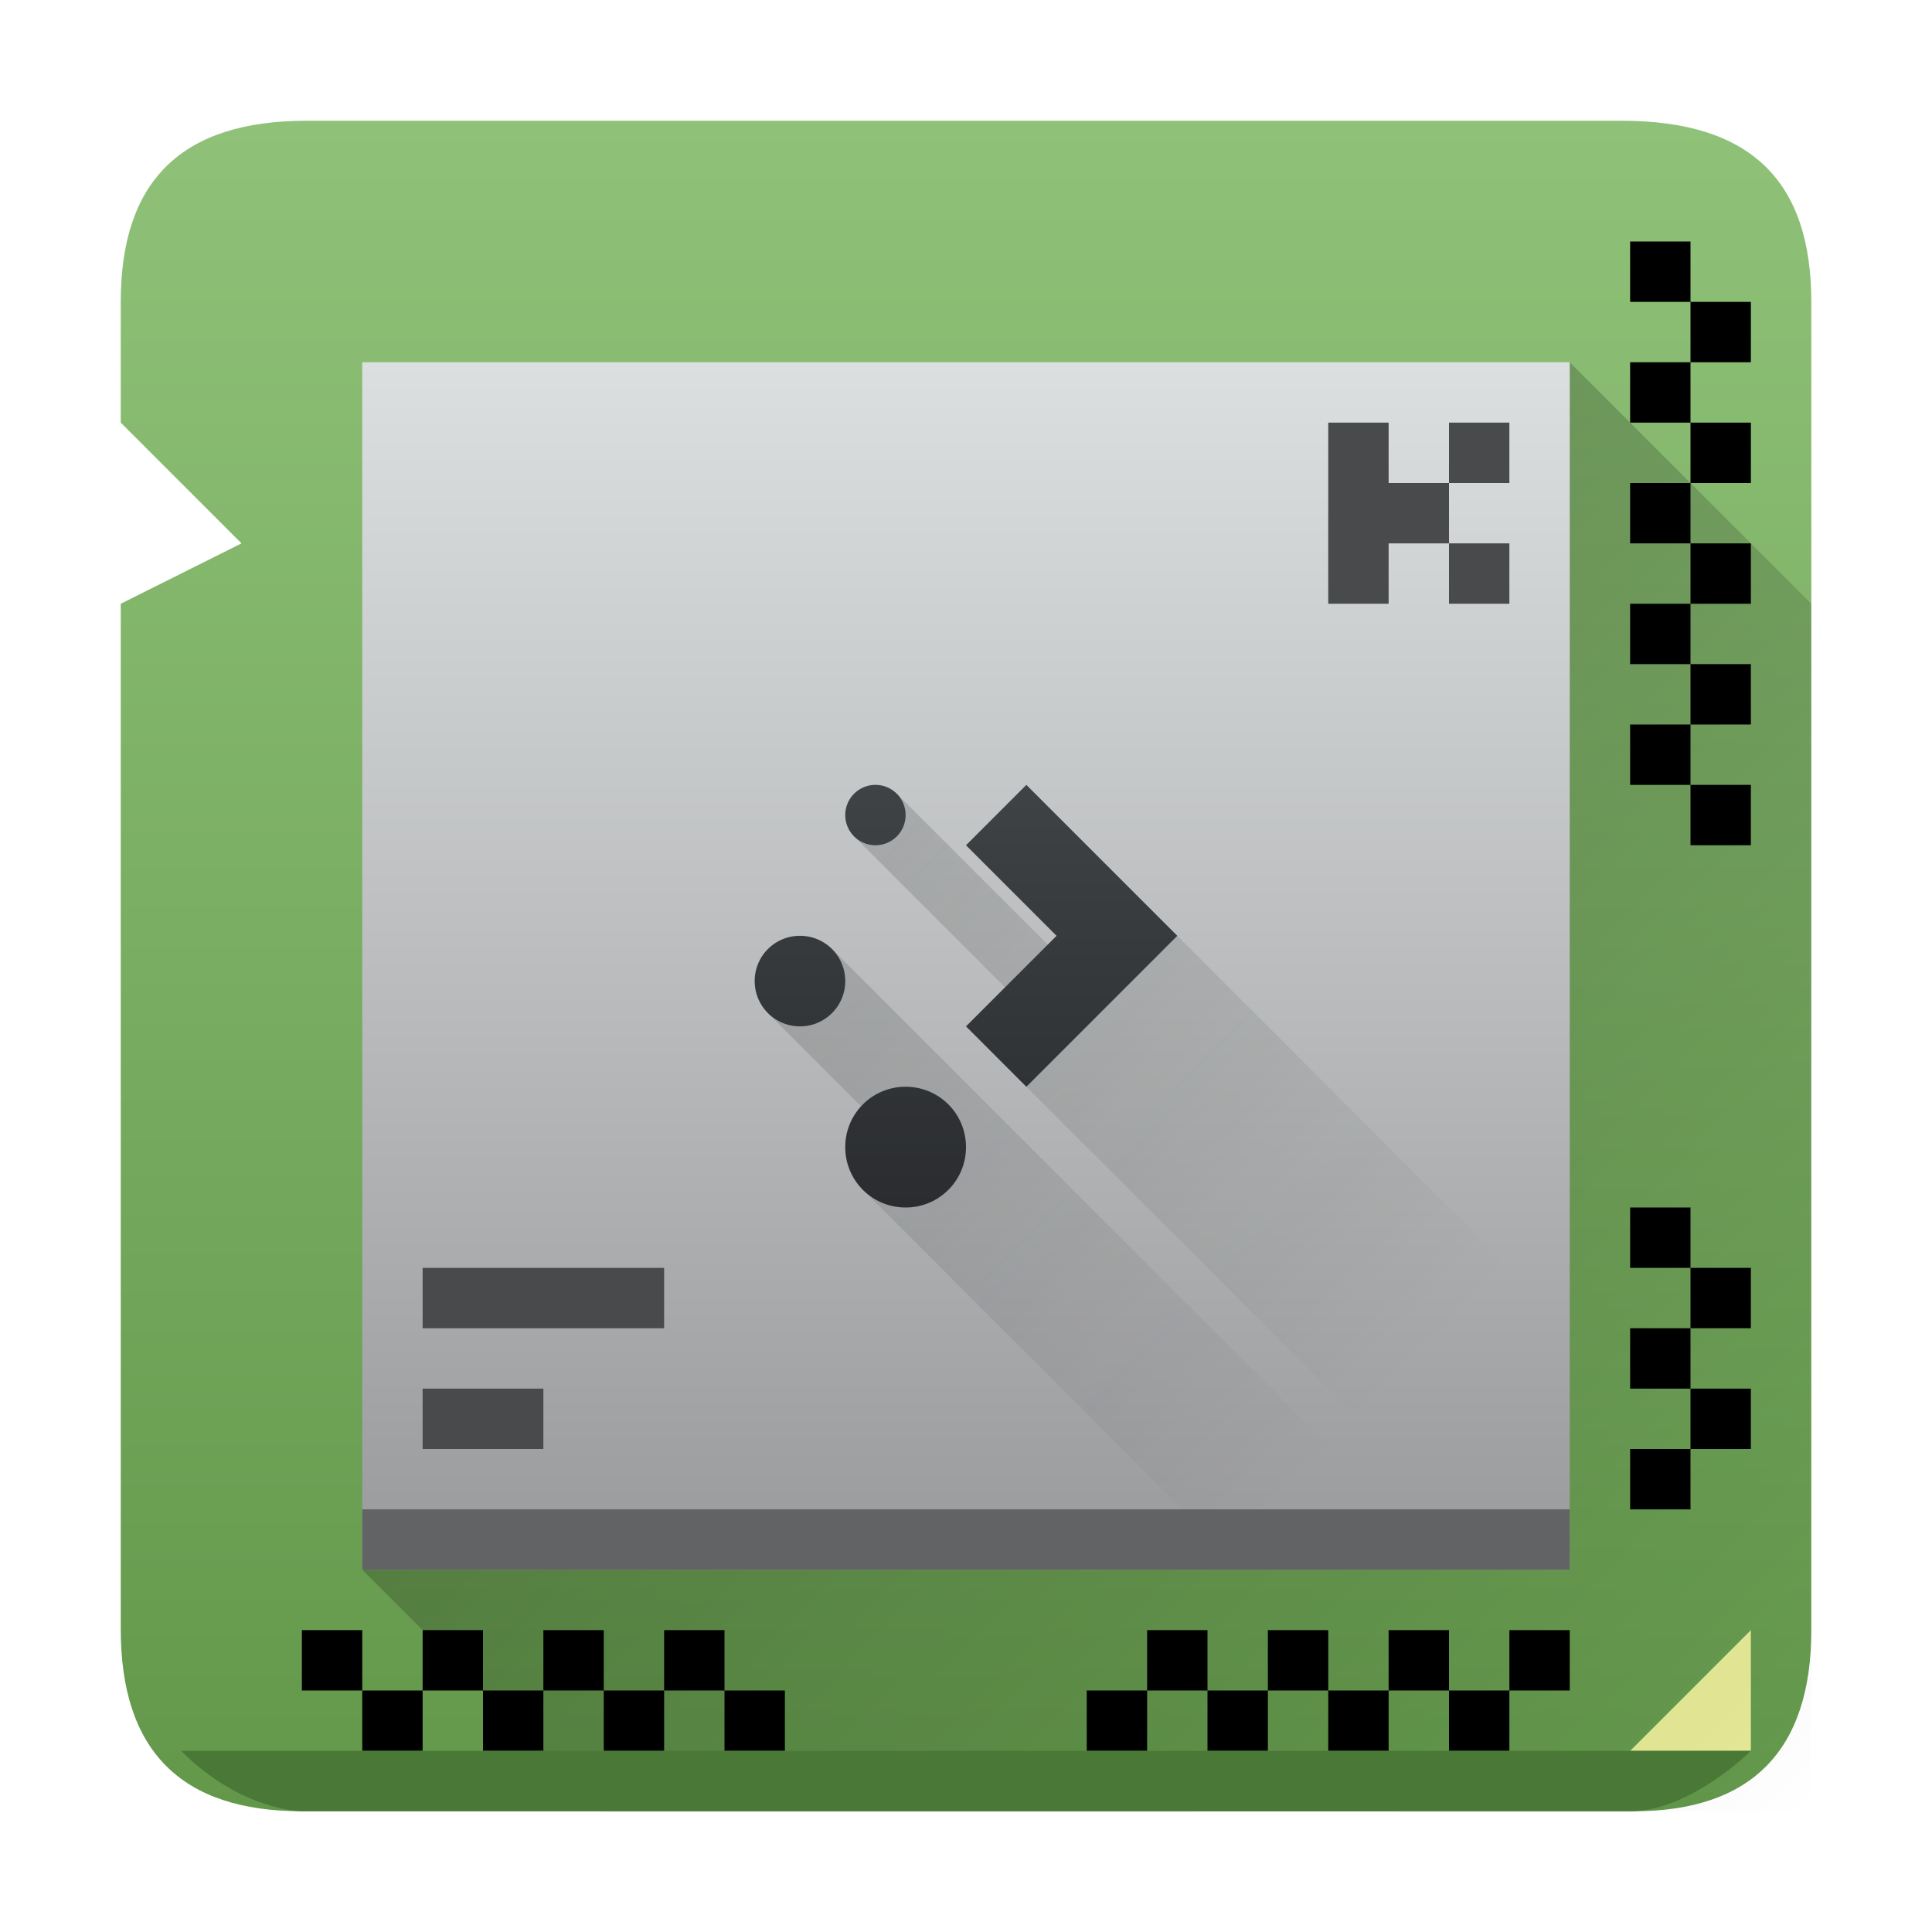 <?xml version="1.0" encoding="UTF-8" standalone="no"?>
<svg
   xmlns:dc="http://purl.org/dc/elements/1.1/"
   xmlns:cc="http://creativecommons.org/ns#"
   xmlns:rdf="http://www.w3.org/1999/02/22-rdf-syntax-ns#"
   xmlns:svg="http://www.w3.org/2000/svg"
   xmlns="http://www.w3.org/2000/svg"
   xmlns:xlink="http://www.w3.org/1999/xlink"
   xmlns:sodipodi="http://sodipodi.sourceforge.net/DTD/sodipodi-0.dtd"
   xmlns:inkscape="http://www.inkscape.org/namespaces/inkscape"
   height="32"
   width="32"
   version="1.1"
   id="svg47"
   sodipodi:docname="preferences-devices-cpu.svg"
   inkscape:version="1.0.2 (e86c870879, 2021-01-15)">
  <defs
     id="defs51" />
  <sodipodi:namedview
     pagecolor="#ffffff"
     bordercolor="#666666"
     borderopacity="1"
     objecttolerance="10"
     gridtolerance="10"
     guidetolerance="10"
     inkscape:pageopacity="0"
     inkscape:pageshadow="2"
     inkscape:window-width="1920"
     inkscape:window-height="1007"
     id="namedview49"
     showgrid="true"
     inkscape:zoom="19.625"
     inkscape:cx="6.3949045"
     inkscape:cy="20.076433"
     inkscape:window-x="0"
     inkscape:window-y="0"
     inkscape:window-maximized="1"
     inkscape:current-layer="svg47">
    <inkscape:grid
       type="xygrid"
       id="grid878" />
  </sodipodi:namedview>
  <linearGradient
     id="b"
     gradientUnits="userSpaceOnUse"
     x1="378.571"
     x2="378.571"
     y1="553.798"
     y2="525.798">
    <stop
       offset="0"
       stop-color="#63984b"
       id="stop2" />
    <stop
       offset="1"
       stop-color="#8fc278"
       id="stop4" />
  </linearGradient>
  <linearGradient
     id="d"
     gradientUnits="userSpaceOnUse"
     x1="394.571"
     x2="394.571"
     y1="549.798"
     y2="529.798">
    <stop
       offset="0"
       stop-color="#999a9c"
       id="stop7" />
    <stop
       offset="1"
       stop-color="#dcdfdf"
       id="stop9" />
  </linearGradient>
  <linearGradient
     id="e"
     gradientUnits="userSpaceOnUse"
     x1="394.857"
     x2="394.857"
     y1="543.798"
     y2="535.798">
    <stop
       offset="0"
       stop-color="#2a2c2f"
       id="stop12" />
    <stop
       offset="1"
       stop-color="#424649"
       id="stop14" />
  </linearGradient>
  <linearGradient
     id="c"
     gradientUnits="userSpaceOnUse"
     x1="392.571"
     x2="406.571"
     xlink:href="#a"
     y1="539.798"
     y2="553.798">
    <stop
       offset="0"
       id="stop17" />
    <stop
       offset="1"
       stop-opacity="0"
       id="stop19" />
  </linearGradient>
  <linearGradient
     id="a"
     gradientUnits="userSpaceOnUse"
     x1="389.571"
     x2="399.571"
     y1="536.798"
     y2="546.798">
    <stop
       offset="0"
       stop-color="#292c2f"
       id="stop22" />
    <stop
       offset="1"
       stop-opacity="0"
       id="stop24" />
  </linearGradient>
  <path
     d="m 378.571,530.798 v -2 c 0,-2 1,-3 3.076,-3 h 21.785 c 2.14,0 3.14,1 3.14,3 v 22 c 0,2 -1,3 -2.943,3 H 381.571 c -2,0 -3,-1 -3,-3.016 V 533.798 l 2,-1 z"
     fill="url(#b)"
     transform="translate(-376.571,-523.798)"
     id="path27"
     sodipodi:nodetypes="cccccccccccc" />
  <path
     d="M29 27l-2 2h2z"
     fill="#e6ea97"
     fill-rule="evenodd"
     id="path29" />
  <path
     d="M382.571 549.798l4 4h20v-20l-4-4z"
     fill="url(#c)"
     opacity=".2"
     transform="translate(-376.571 -523.798)"
     id="path31" />
  <path
     d="M382.571 529.798h20v20h-20z"
     fill="url(#d)"
     transform="translate(-376.571 -523.798)"
     id="path33" />
  <path
     d="M391.425 536.944l2.646 2.646h1.5v-.292h.5l6.5 6.5v4h-1l-8-8-.5-.5.647-.646-3-3zm-1.072 2.573l-1.063 1.062 2.25 2.25-.676.676 6.291 6.293h3.479z"
     fill="url(#a)"
     opacity=".2"
     transform="translate(-376.571 -523.798)"
     id="path35" />
  <path
     d="M391.571 541.798c-.554 0-1 .446-1 1s.446 1 1 1 1-.446 1-1-.446-1-1-1zm-1.75-2.5a.748.748 0 0 0-.75.75.749.749 0 1 0 1.5 0 .748.748 0 0 0-.75-.75zm3.75-2.5l-1 1 1.5 1.5-1.5 1.5 1 1 1.5-1.5 1-1-1-1zm-2.5 0a.499.499 0 1 0 0 1 .499.499 0 1 0 0-1z"
     fill="url(#e)"
     transform="translate(-376.571 -523.798)"
     id="path37" />
  <path
     d="M6 25h20v1H6z"
     fill="#616365"
     id="path39" />
  <path
     d="M7 21h4v1H7zm0 2h2v1H7zM22 7v3h1V9h1V8h-1V7zm2 1h1V7h-1zm0 1v1h1V9z"
     fill="#484a4b"
     id="path41" />
  <path
     d="M5 27h1v1H5zm1 1h1v1H6zm1-1h1v1H7zm1 1h1v1H8zm1-1h1v1H9zm1 1h1v1h-1zm1-1h1v1h-1zm14 0h1v1h-1zm-1 1h1v1h-1zm-1-1h1v1h-1zm-1 1h1v1h-1zm-1-1h1v1h-1zm-1 1h1v1h-1zm-1-1h1v1h-1zm-1 1h1v1h-1zm-6 0h1v1h-1zM27 4h1v1h-1zm1 1h1v1h-1zm-1 1h1v1h-1zm1 1h1v1h-1zm-1 1h1v1h-1zm1 1h1v1h-1zm-1 1h1v1h-1zm1 1h1v1h-1zm-1 1h1v1h-1zm1 1h1v1h-1zm-1 11h1v1h-1zm1-1h1v1h-1zm-1-1h1v1h-1zm1-1h1v1h-1zm-1-1h1v1h-1z"
     id="path43" />
  <path
     d="m 3,29 h 26 c 0,0 -1,1 -2,1 H 5 c 0,0 -1,0 -2,-1 z"
     fill="#4a7937"
     id="path45"
     sodipodi:nodetypes="ccccc" />
</svg>
